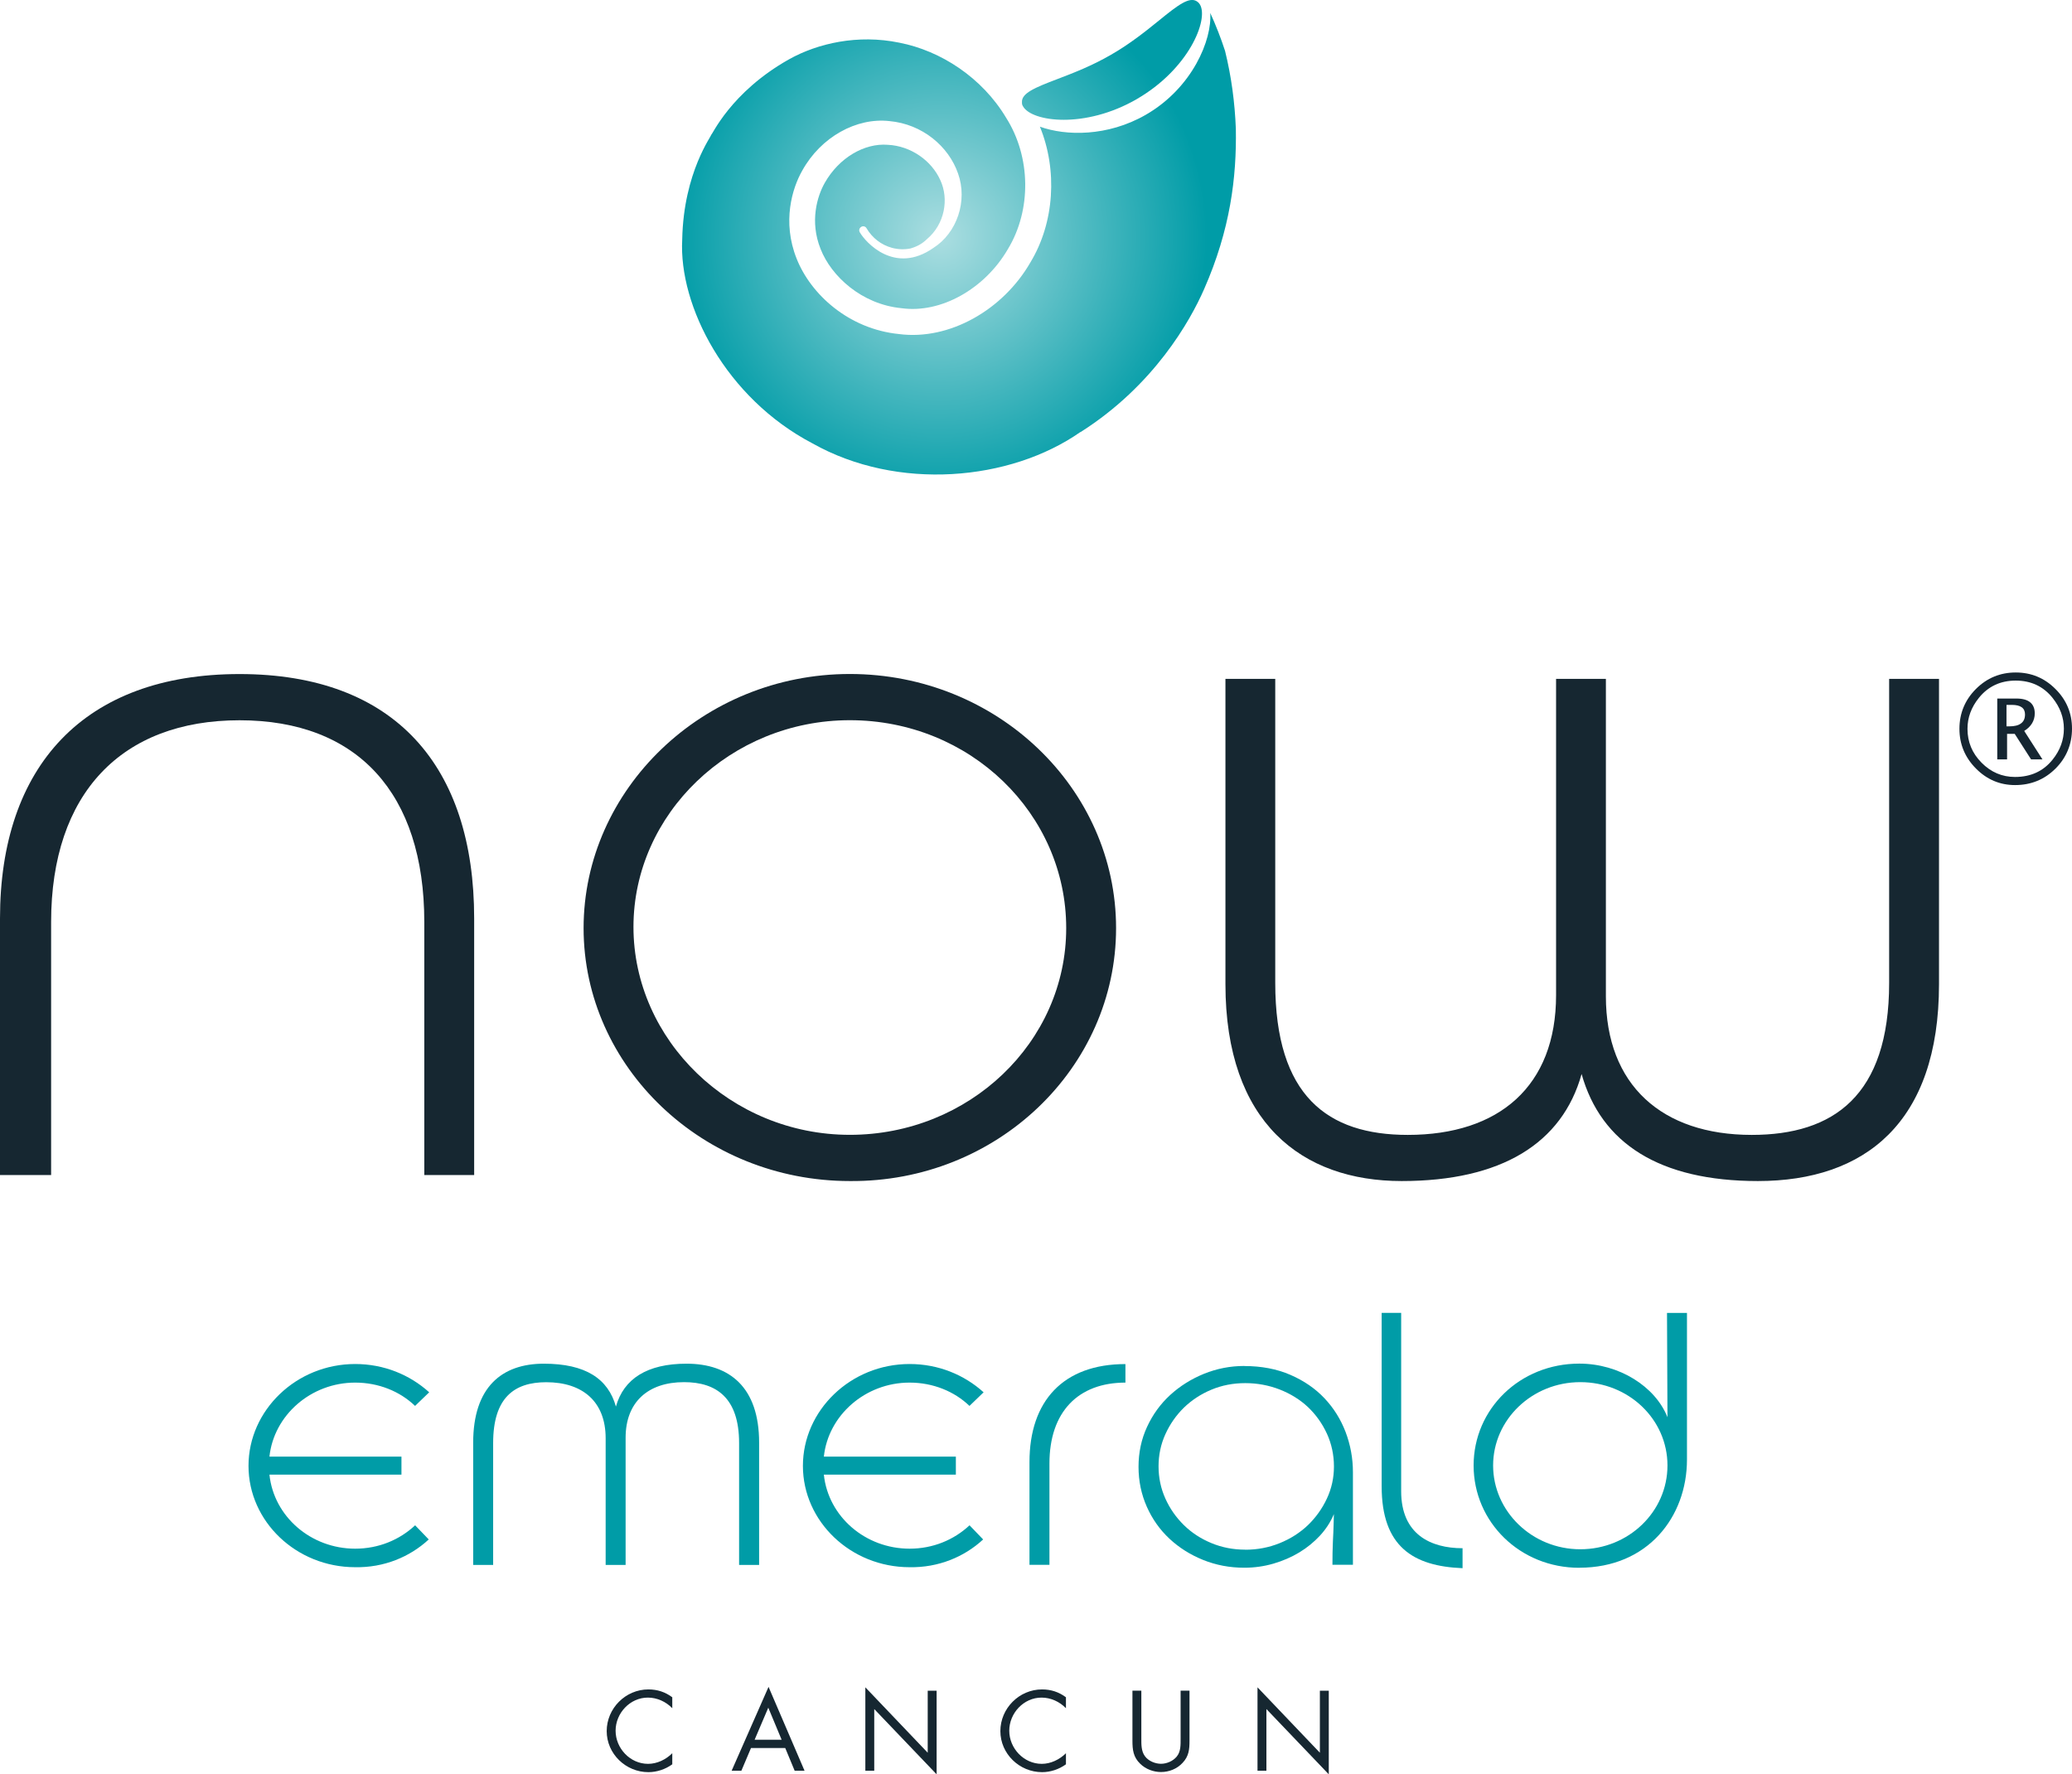 <?xml version="1.0" encoding="UTF-8"?><svg id="Layer_1" xmlns="http://www.w3.org/2000/svg" xmlns:xlink="http://www.w3.org/1999/xlink" viewBox="0 0 316.59 271.05"><defs><style>.cls-1{fill:#162731;}.cls-2{fill:#152632;}.cls-3{fill:url(#New_Gradient_Swatch_1);}.cls-4{fill:url(#New_Gradient_Swatch_1-2);}.cls-5{fill:#009ca7;}</style><radialGradient id="New_Gradient_Swatch_1" cx="-121.3" cy="2684.91" fx="-121.3" fy="2684.91" r="40.88" gradientTransform="translate(2530.56 -1199.12) rotate(60.05)" gradientUnits="userSpaceOnUse"><stop offset="0" stop-color="#acdee1"/><stop offset="1" stop-color="#009ca7"/></radialGradient><radialGradient id="New_Gradient_Swatch_1-2" cx="-121.31" cy="2684.92" fx="-121.31" fy="2684.92" r="40.89" xlink:href="#New_Gradient_Swatch_1"/></defs><g><g><g><path class="cls-1" d="m64.83,179.5v-38.64c0-19.69-10.22-30.83-28.23-30.83s-28.79,11.15-28.79,30.83v38.64H0v-39.2c0-23.22,12.82-37.33,36.6-37.33s35.85,14.12,35.85,37.33v39.2h-7.62Z"/><path class="cls-1" d="m129.85,180.42c-22.48,0-40.68-17.46-40.68-38.64s18.2-38.82,40.68-38.82,40.68,17.46,40.68,38.82-18.21,38.83-40.68,38.64Zm0-70.4c-18.2,0-33.06,14.3-33.06,31.58s14.86,31.76,33.06,31.76,33.06-14.12,33.06-31.58-14.67-31.76-33.06-31.76Z"/><path class="cls-1" d="m268.6,180.42c-15.04,0-23.96-5.76-26.94-16.35-2.96,10.59-12.25,16.35-27.49,16.35s-26.93-8.91-26.93-30.09v-46.62h7.61v46.44c0,17.28,7.99,23.22,20.25,23.22,13.94,0,22.66-7.43,22.66-21.36v-48.3h7.61v48.48c0,13.56,8.55,21.18,22.29,21.18,12.45,0,20.99-5.95,20.99-23.22v-46.44h7.62v46.62c0,21.18-11.33,30.09-27.68,30.09Z"/></g><g><path class="cls-3" d="m173.67,15.15c7.95-4.58,11.03-12.12,9.68-14.45-.11-.19-.25-.34-.41-.44l-.04-.04c-1.17-.78-2.9.54-5.85,2.94-1.94,1.57-4.37,3.53-7.29,5.2-2.9,1.69-5.82,2.81-8.15,3.7-3.56,1.35-5.56,2.19-5.46,3.59v.06c0,.19.05.37.17.55,1.35,2.35,9.42,3.46,17.36-1.11Z"/><path class="cls-4" d="m165.1,66.01c11.24-7.13,16.77-17.02,18.88-21.84,4.01-9.11,4.98-17.09,4.85-24.51-.16-4-.67-7.91-1.65-11.89-.64-1.96-1.39-3.89-2.26-5.79.3,4.08-2.72,11.45-9.86,15.56-5.83,3.35-12.21,3.24-16.17,1.81,2.71,6.63,2.24,14.64-1.45,20.73-4.14,7.21-12.34,11.96-20.08,10.95-7.7-.77-13.49-6.08-15.64-11.52-2.25-5.64-.67-10.77.86-13.45,2.84-5.13,8.29-8.14,13.34-7.56,4.99.46,9.01,3.83,10.46,7.99,1.51,4.22-.17,9.1-3.76,11.38-5.91,4.14-10.37-.85-11.25-2.39-.17-.29-.07-.65.23-.83.28-.17.65-.07.81.23.87,1.47,2.23,2.53,3.88,2.98.93.25,1.89.28,2.81.1.97-.27,1.84-.74,2.52-1.42,2.71-2.26,3.41-6.1,2.06-9.01-1.32-2.96-4.47-5.24-8.04-5.41-3.53-.28-7.43,1.94-9.63,5.83-1.14,2.02-2.32,5.87-.63,10.08,1.62,4.15,6.26,8.46,12.37,9.05,6.03.84,12.73-2.97,16.24-9.01,3.65-6,3.52-14.12-.26-20.08-3.68-6.15-9.99-10.24-16.32-11.47-6.35-1.31-12.47.1-16.83,2.53-9.05,5.08-11.83,11.77-11.93,11.55.25-.03-4.21,5.62-4.41,15.99-.55,10.18,6.69,24.23,19.9,31.14,12.98,7.31,30.2,5.78,40.95-1.74Z"/></g></g><path class="cls-2" d="m307.89,119.93c-2.32,0-4.32-.85-5.99-2.54-1.67-1.69-2.51-3.71-2.51-6.06s.84-4.4,2.52-6.08c1.68-1.68,3.71-2.52,6.08-2.52s4.39.84,6.07,2.52c1.69,1.68,2.53,3.7,2.53,6.06s-.85,4.44-2.53,6.11-3.74,2.51-6.17,2.51Zm0-1.24c2.4,0,4.32-.88,5.73-2.64,1.16-1.44,1.73-3.01,1.73-4.73s-.58-3.27-1.73-4.71c-1.41-1.76-3.3-2.64-5.63-2.64s-4.21.88-5.63,2.64c-1.16,1.44-1.74,3.01-1.74,4.72,0,2.01.71,3.73,2.15,5.18,1.43,1.45,3.14,2.18,5.11,2.18Zm-2.72-2.68v-9.3h2.92c.94,0,1.64.19,2.1.57.47.38.71.95.71,1.7,0,.56-.14,1.06-.41,1.51-.27.45-.67.84-1.2,1.17l2.79,4.35h-1.74l-2.5-3.9h-1.17v3.9h-1.51Zm1.42-5.05h.42c.8,0,1.41-.15,1.8-.46.41-.3.6-.76.6-1.37,0-.48-.17-.85-.51-1.09-.33-.24-.84-.36-1.51-.36h-.81v3.28Z"/></g><g><path class="cls-1" d="m102.72,260.95c-.97-1-2.32-1.62-3.73-1.62-2.72,0-4.93,2.37-4.93,5.06s2.22,5.06,4.96,5.06c1.38,0,2.72-.65,3.7-1.62v1.69c-1.05.76-2.35,1.2-3.65,1.2-3.45,0-6.37-2.8-6.37-6.27s2.87-6.37,6.37-6.37c1.36,0,2.56.39,3.65,1.2v1.69Z"/><path class="cls-1" d="m114.75,267.03l-1.47,3.47h-1.49l5.64-12.81,5.5,12.81h-1.51l-1.44-3.47h-5.22Zm2.64-6.16l-2.09,4.9h4.13l-2.04-4.9Z"/><path class="cls-1" d="m132.22,257.76l9.53,9.99v-9.47h1.36v12.77l-9.53-9.97v9.42h-1.36v-12.74Z"/><path class="cls-1" d="m162.87,260.95c-.97-1-2.32-1.62-3.73-1.62-2.72,0-4.93,2.37-4.93,5.06s2.22,5.06,4.96,5.06c1.38,0,2.72-.65,3.7-1.62v1.69c-1.05.76-2.35,1.2-3.65,1.2-3.45,0-6.37-2.8-6.37-6.27s2.87-6.37,6.37-6.37c1.36,0,2.56.39,3.65,1.2v1.69Z"/><path class="cls-1" d="m174.39,265.55c0,.91-.03,1.94.54,2.72.54.75,1.57,1.17,2.46,1.17s1.83-.41,2.4-1.09c.65-.78.6-1.85.6-2.8v-7.28h1.36v7.65c0,1.33-.1,2.38-1.07,3.39-.84.91-2.06,1.39-3.29,1.39-1.15,0-2.33-.44-3.16-1.25-1.07-1.02-1.2-2.14-1.2-3.53v-7.65h1.36v7.28Z"/><path class="cls-1" d="m192.14,257.76l9.53,9.99v-9.47h1.36v12.77l-9.53-9.97v9.42h-1.36v-12.74Z"/></g><g><path class="cls-5" d="m63.43,214.78c-2.31-2.23-5.58-3.57-9.16-3.57-6.77,0-12.43,4.99-13.1,11.31h20.17v2.75h-20.17c.67,6.4,6.33,11.31,13.1,11.31,3.57,0,6.77-1.34,9.16-3.57l2.08,2.16c-2.9,2.68-6.85,4.32-11.24,4.24-9.01,0-16.3-7-16.3-15.48s7.29-15.56,16.3-15.56c4.39,0,8.34,1.64,11.31,4.32l-2.16,2.08Z"/><path class="cls-5" d="m112.93,239.05v-18.61c0-6.85-3.42-9.3-8.41-9.3-5.51,0-8.93,3.05-8.93,8.49v19.43h-3.05v-19.35c0-5.58-3.5-8.56-9.08-8.56-4.91,0-8.11,2.38-8.11,9.3v18.61h-3.05v-18.68c0-8.49,4.39-12.06,10.79-12.06s9.83,2.31,11.02,6.55c1.19-4.24,4.76-6.55,10.79-6.55,6.55,0,11.09,3.57,11.09,12.06v18.68h-3.05Z"/><path class="cls-5" d="m148.14,214.78c-2.31-2.23-5.58-3.57-9.16-3.57-6.77,0-12.43,4.99-13.1,11.31h20.17v2.75h-20.17c.67,6.4,6.33,11.31,13.1,11.31,3.57,0,6.77-1.34,9.16-3.57l2.08,2.16c-2.9,2.68-6.85,4.32-11.24,4.24-9.01,0-16.3-7-16.3-15.48s7.29-15.56,16.3-15.56c4.39,0,8.34,1.64,11.31,4.32l-2.16,2.08Z"/><path class="cls-5" d="m171.96,211.21c-7.22,0-11.61,4.47-11.61,12.36v15.48h-3.05v-15.71c0-9.3,5.14-14.96,14.66-14.96v2.83Z"/><path class="cls-5" d="m190.12,208.68c2.63,0,4.97.45,7.03,1.34,2.06.89,3.8,2.08,5.21,3.57,1.41,1.49,2.49,3.21,3.24,5.17.74,1.96,1.12,4.01,1.12,6.14v14.14h-3.13c0-1.29.02-2.48.07-3.57.05-.94.09-1.82.11-2.64.02-.82.04-1.33.04-1.53-.5,1.19-1.2,2.28-2.12,3.28-.92.99-1.97,1.85-3.16,2.57-1.19.72-2.51,1.29-3.94,1.71-1.44.42-2.93.63-4.47.63-2.23,0-4.33-.4-6.29-1.19-1.96-.79-3.67-1.87-5.14-3.24-1.46-1.36-2.62-2.99-3.46-4.88-.84-1.89-1.27-3.92-1.27-6.1s.43-4.22,1.3-6.1c.87-1.89,2.05-3.51,3.54-4.88,1.49-1.36,3.21-2.44,5.17-3.24,1.96-.79,4.01-1.19,6.14-1.19Zm.15,28.06c1.84,0,3.59-.33,5.25-1,1.66-.67,3.1-1.59,4.32-2.75,1.21-1.17,2.18-2.52,2.9-4.06.72-1.54,1.08-3.17,1.08-4.91s-.36-3.46-1.08-5.02c-.72-1.56-1.69-2.91-2.9-4.06-1.22-1.14-2.66-2.03-4.32-2.68-1.66-.64-3.41-.97-5.25-.97s-3.56.33-5.17,1c-1.61.67-3.01,1.59-4.21,2.75-1.19,1.17-2.13,2.52-2.83,4.06-.7,1.54-1.04,3.18-1.04,4.91s.35,3.38,1.04,4.91c.69,1.54,1.64,2.89,2.83,4.06,1.19,1.17,2.59,2.08,4.21,2.75,1.61.67,3.34,1,5.17,1Z"/><path class="cls-5" d="m211.11,227.06v-26.5h2.98v27.24c0,6.62,4.54,8.71,9.38,8.71v3.05c-7.52-.3-12.36-3.27-12.36-12.5Z"/><path class="cls-5" d="m241.31,239.5c-9.08,0-16.15-7-16.15-15.63s7.07-15.56,16.15-15.56c6.1,0,11.61,3.5,13.47,8.19,0-.82-.07-15.93-.07-15.93h3.05v22.4c0,8.71-5.95,16.52-16.45,16.52Zm.15-28.36c-7.37,0-13.32,5.73-13.32,12.73s5.95,12.8,13.32,12.8,13.32-5.73,13.32-12.8-5.95-12.73-13.32-12.73Z"/></g></svg>